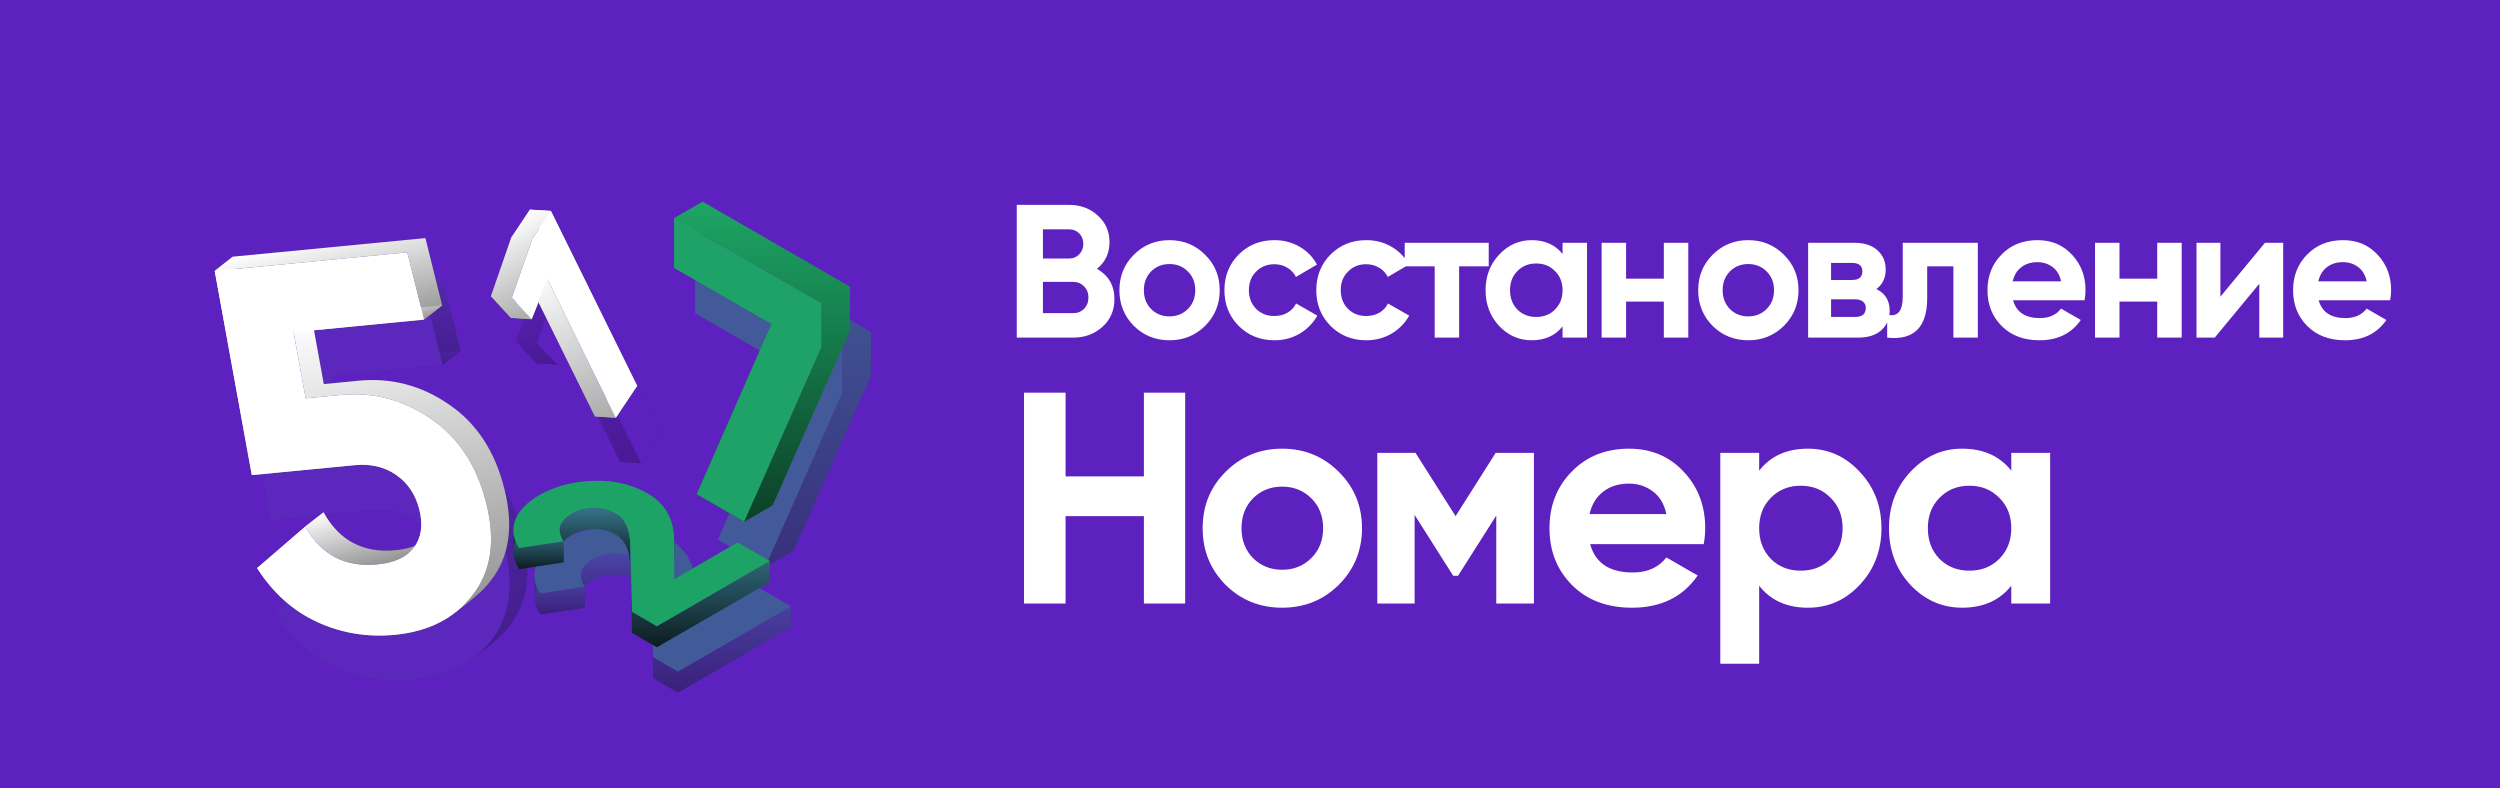 <?xml version="1.0" encoding="UTF-8"?> <svg xmlns="http://www.w3.org/2000/svg" width="4739" height="1494" viewBox="0 0 4739 1494" fill="none"><rect width="4739" height="1494" fill="#5D21BF"></rect><g opacity="0.44" filter="url(#filter0_f_921_2342)"><path fill-rule="evenodd" clip-rule="evenodd" d="M1234.84 1117.74C1233.62 1088.88 1224.47 1069.52 1207.4 1059.66C1194.9 1052.44 1180.88 1048.92 1165.33 1049.1C1150.09 1049.1 1136.37 1052.62 1124.18 1059.66C1108.77 1068.56 1101.03 1078.93 1100.98 1090.79V1130.79C1101.03 1118.93 1108.77 1108.56 1124.18 1099.66C1136.37 1092.62 1150.09 1089.1 1165.33 1089.1C1180.88 1088.92 1194.9 1092.44 1207.4 1099.66C1224.47 1109.52 1233.62 1128.88 1234.84 1157.74V1117.74Z" fill="url(#paint0_linear_921_2342)"></path><path fill-rule="evenodd" clip-rule="evenodd" d="M1100.98 1090.79C1100.95 1097.46 1103.35 1104.59 1108.18 1112.2V1152.2C1103.35 1144.59 1100.95 1137.46 1100.98 1130.79V1090.79Z" fill="url(#paint1_linear_921_2342)"></path><path fill-rule="evenodd" clip-rule="evenodd" d="M1108.18 1112.19L1024.04 1124.87C1016.91 1113.78 1013.23 1102.85 1013.01 1092.08V1132.08C1013.23 1142.85 1016.91 1153.78 1024.04 1164.87L1108.18 1152.19V1112.19Z" fill="url(#paint2_linear_921_2342)"></path><path fill-rule="evenodd" clip-rule="evenodd" d="M1013.01 1092.08C1012.86 1084.9 1014.25 1077.79 1017.18 1070.75C1024.5 1053.15 1039.43 1037.84 1061.99 1024.81C1090.95 1008.09 1124.94 999.028 1163.96 997.62C1202.68 996.036 1237.43 1004.13 1268.22 1021.91C1301.44 1041.09 1318.06 1070.92 1318.06 1111.4V1151.4C1318.06 1110.92 1301.44 1081.09 1268.22 1061.91C1237.43 1044.13 1202.68 1036.04 1163.96 1037.62C1124.94 1039.03 1090.95 1048.09 1061.99 1064.81C1039.43 1077.84 1024.5 1093.15 1017.18 1110.75C1014.25 1117.79 1012.86 1124.9 1013.01 1132.08V1092.08Z" fill="url(#paint3_linear_921_2342)"></path><path fill-rule="evenodd" clip-rule="evenodd" d="M1318.06 1183.74L1438.32 1114.31L1499.13 1149.42V1189.42L1438.32 1154.31L1318.06 1223.74V1183.74Z" fill="url(#paint4_linear_921_2342)"></path><path fill-rule="evenodd" clip-rule="evenodd" d="M1499.13 1149.42L1285.14 1272.97L1238.04 1245.78L1234.84 1117.74V1157.74L1238.04 1285.78L1285.14 1312.97L1499.13 1189.42V1149.42Z" fill="url(#paint5_linear_921_2342)"></path><path d="M1285.14 1272.97L1238.04 1245.78L1234.84 1117.74C1233.62 1088.88 1224.47 1069.52 1207.4 1059.66C1194.9 1052.44 1180.88 1048.92 1165.33 1049.1C1150.09 1049.1 1136.37 1052.62 1124.18 1059.66C1100.1 1073.56 1094.76 1091.08 1108.18 1112.2L1024.04 1124.87C1012.15 1106.39 1009.86 1088.35 1017.18 1070.75C1024.5 1053.15 1039.43 1037.84 1061.99 1024.81C1090.95 1008.09 1124.94 999.028 1163.96 997.62C1202.68 996.036 1237.43 1004.13 1268.22 1021.91C1301.44 1041.09 1318.06 1070.92 1318.06 1111.4V1183.74L1438.32 1114.31L1499.13 1149.42L1285.14 1272.97Z" fill="#1EA367"></path></g><g opacity="0.44" filter="url(#filter1_f_921_2342)"><path fill-rule="evenodd" clip-rule="evenodd" d="M1318 499.73L1596.78 660.683V744.009L1450.61 1074.82L1504.83 1043.51L1651 712.704V629.379L1372.22 468.426L1318 499.73Z" fill="url(#paint6_linear_921_2342)"></path><path fill-rule="evenodd" clip-rule="evenodd" d="M1450.61 1074.82L1360.56 1022.83L1502.41 700.209L1318 593.738V499.73L1372.22 468.426V562.434L1556.63 668.905L1414.78 991.522L1504.83 1043.51L1450.61 1074.82Z" fill="url(#paint7_linear_921_2342)"></path><path d="M1318 499.73L1596.78 660.683V744.009L1450.61 1074.82L1360.56 1022.83L1502.41 700.209L1318 593.738V499.73Z" fill="#1FA268"></path></g><g opacity="0.44" filter="url(#filter2_f_921_2342)"><path fill-rule="evenodd" clip-rule="evenodd" d="M899.164 1246.19C868.519 1270.49 830.032 1284.88 783.701 1289.36C731.61 1294.39 682.522 1286.31 636.436 1265.12C590.351 1243.93 552.335 1209.81 522.39 1162.76L556.813 1135.71C586.759 1182.76 624.774 1216.87 670.86 1238.07C716.945 1259.26 766.033 1267.34 818.125 1262.31C864.455 1257.83 902.943 1243.44 933.587 1219.14L899.164 1246.19Z" fill="url(#paint8_linear_921_2342)"></path><path fill-rule="evenodd" clip-rule="evenodd" d="M522.39 1162.76L613.836 1084.08L648.26 1057.03L556.813 1135.71L522.39 1162.76Z" fill="url(#paint9_linear_921_2342)"></path><path fill-rule="evenodd" clip-rule="evenodd" d="M613.838 1084.08C643.59 1137.9 689.107 1161.84 750.391 1155.92C774.427 1153.6 793.309 1147.16 807.038 1136.59L841.462 1109.54C827.732 1120.1 808.85 1126.55 784.814 1128.87C723.531 1134.79 678.013 1110.84 648.261 1057.03L613.838 1084.08Z" fill="url(#paint10_linear_921_2342)"></path><path fill-rule="evenodd" clip-rule="evenodd" d="M807.036 1136.59C811.86 1132.88 816.048 1128.66 819.599 1123.93C833.707 1105.02 837.142 1081.07 829.904 1052.07C822.831 1023.74 808.269 1001.86 786.22 986.448C764.171 971.032 737.825 964.804 707.183 967.765L512.301 986.592L442.054 599.607L476.477 572.555L546.724 959.539L741.606 940.712C772.248 937.752 798.594 943.98 820.643 959.395C842.693 974.811 857.254 996.686 864.328 1025.02C871.566 1054.02 868.131 1077.97 854.022 1096.88C850.471 1101.61 846.283 1105.83 841.459 1109.54L807.036 1136.59Z" fill="url(#paint11_linear_921_2342)"></path><path fill-rule="evenodd" clip-rule="evenodd" d="M442.056 599.607L807 564.35L838.831 691.857L873.255 664.804L841.424 537.298L476.479 572.554L442.056 599.607Z" fill="url(#paint12_linear_921_2342)"></path><path fill-rule="evenodd" clip-rule="evenodd" d="M838.832 691.858L591.551 715.747L625.975 688.695L873.255 664.805L838.832 691.858Z" fill="url(#paint13_linear_921_2342)"></path><path fill-rule="evenodd" clip-rule="evenodd" d="M591.549 715.748L614.366 841.089L680.553 834.695C742.45 828.715 799.558 843.781 851.879 879.892C904.034 915.344 938.995 968.653 956.762 1039.82C974.528 1110.99 966.059 1168.83 931.357 1213.35C921.812 1225.8 911.08 1236.74 899.163 1246.19L933.586 1219.14C945.504 1209.69 956.235 1198.74 965.78 1186.29C1000.48 1141.78 1008.95 1083.93 991.185 1012.77C973.419 941.601 938.458 888.291 886.302 852.839C833.981 816.729 776.873 801.663 714.976 807.643L648.79 814.037L625.972 688.696L591.549 715.748Z" fill="url(#paint14_linear_921_2342)"></path><path d="M680.554 834.693C742.451 828.714 799.559 843.779 851.88 879.89C904.035 915.342 938.996 968.651 956.763 1039.82C974.529 1110.98 966.061 1168.83 931.358 1213.34C897.268 1257.8 848.049 1283.14 783.701 1289.36C731.61 1294.39 682.522 1286.31 636.436 1265.12C590.351 1243.93 552.336 1209.81 522.39 1162.76L613.837 1084.08C643.588 1137.89 689.106 1161.84 750.39 1155.92C782.87 1152.78 805.94 1142.12 819.6 1123.93C833.708 1105.02 837.143 1081.07 829.905 1052.07C822.832 1023.74 808.27 1001.86 786.221 986.447C764.171 971.032 737.826 964.804 707.184 967.764L512.302 986.591L442.055 599.607L806.999 564.35L838.83 691.857L591.55 715.746L614.367 841.087L680.554 834.693Z" fill="#582DB8"></path></g><g opacity="0.44" filter="url(#filter3_f_921_2342)"><path fill-rule="evenodd" clip-rule="evenodd" d="M1092.25 485.931L1255.84 817.358L1215.38 877.956L1175.46 875.354L1215.92 814.756L1052.34 483.329L1092.25 485.931Z" fill="url(#paint15_linear_921_2342)"></path><path fill-rule="evenodd" clip-rule="evenodd" d="M1215.38 877.958L1085.91 615.657L1046 613.055L1175.46 875.356L1215.38 877.958Z" fill="url(#paint16_linear_921_2342)"></path><path fill-rule="evenodd" clip-rule="evenodd" d="M1085.91 615.657L1055.86 691.139L1015.94 688.537L1046 613.055L1085.91 615.657Z" fill="url(#paint17_linear_921_2342)"></path><path fill-rule="evenodd" clip-rule="evenodd" d="M1055.86 691.139L1018.31 650.2L1057.07 538.627L1092.25 485.933L1052.34 483.331L1017.15 536.025L978.397 647.598L1015.94 688.537L1055.86 691.139Z" fill="url(#paint18_linear_921_2342)"></path><path d="M1057.07 538.626L1092.25 485.932L1255.84 817.36L1215.38 877.958L1085.91 615.657L1055.86 691.138L1018.31 650.199L1057.07 538.626Z" fill="#5D21BF"></path></g><path d="M2079.43 509.508C2101.48 522.21 2112.5 541.382 2112.5 567.025C2112.5 588.354 2104.95 605.849 2089.85 619.51C2074.75 633.17 2056.18 640 2034.13 640H1927.37V388.363H2026.58C2048.15 388.363 2066.25 395.073 2080.86 408.494C2095.72 421.675 2103.15 438.57 2103.15 459.181C2103.15 480.031 2095.24 496.806 2079.43 509.508ZM2026.58 434.736H1976.97V490.096H2026.58C2034.25 490.096 2040.6 487.46 2045.64 482.188C2050.91 476.915 2053.54 470.325 2053.54 462.416C2053.54 454.507 2051.03 447.917 2046 442.645C2040.96 437.372 2034.49 434.736 2026.58 434.736ZM2034.13 593.627C2042.52 593.627 2049.47 590.871 2054.98 585.359C2060.49 579.607 2063.25 572.417 2063.25 563.79C2063.25 555.402 2060.49 548.452 2054.98 542.94C2049.47 537.188 2042.52 534.312 2034.13 534.312H1976.97V593.627H2034.13ZM2284.43 617.712C2265.98 635.926 2243.45 645.033 2216.85 645.033C2190.25 645.033 2167.72 635.926 2149.27 617.712C2131.05 599.259 2121.95 576.731 2121.95 550.13C2121.95 523.528 2131.05 501.12 2149.27 482.907C2167.72 464.453 2190.25 455.226 2216.85 455.226C2243.45 455.226 2265.98 464.453 2284.43 482.907C2302.89 501.12 2312.11 523.528 2312.11 550.13C2312.11 576.731 2302.89 599.259 2284.43 617.712ZM2181.98 585.718C2191.33 595.065 2202.95 599.738 2216.85 599.738C2230.75 599.738 2242.37 595.065 2251.72 585.718C2261.07 576.372 2265.74 564.509 2265.74 550.13C2265.74 535.75 2261.07 523.887 2251.72 514.541C2242.37 505.194 2230.75 500.521 2216.85 500.521C2202.95 500.521 2191.33 505.194 2181.98 514.541C2172.87 523.887 2168.32 535.75 2168.32 550.13C2168.32 564.509 2172.87 576.372 2181.98 585.718ZM2415.91 645.033C2388.83 645.033 2366.18 635.926 2347.97 617.712C2330 599.498 2321.01 576.971 2321.01 550.13C2321.01 523.288 2330 500.761 2347.97 482.547C2366.18 464.333 2388.83 455.226 2415.91 455.226C2433.41 455.226 2449.34 459.42 2463.72 467.808C2478.1 476.196 2489.01 487.46 2496.44 501.6L2456.53 524.966C2452.94 517.537 2447.43 511.665 2440 507.351C2432.81 503.037 2424.66 500.881 2415.55 500.881C2401.65 500.881 2390.15 505.554 2381.04 514.9C2371.94 524.007 2367.38 535.75 2367.38 550.13C2367.38 564.269 2371.94 576.012 2381.04 585.359C2390.15 594.466 2401.65 599.019 2415.55 599.019C2424.9 599.019 2433.17 596.982 2440.36 592.908C2447.79 588.594 2453.3 582.723 2456.89 575.293L2497.16 598.3C2489.25 612.44 2478.1 623.823 2463.72 632.451C2449.34 640.839 2433.41 645.033 2415.91 645.033ZM2590.05 645.033C2562.97 645.033 2540.32 635.926 2522.11 617.712C2504.13 599.498 2495.15 576.971 2495.15 550.13C2495.15 523.288 2504.13 500.761 2522.11 482.547C2540.32 464.333 2562.97 455.226 2590.05 455.226C2607.55 455.226 2623.48 459.42 2637.86 467.808C2652.24 476.196 2663.15 487.46 2670.57 501.6L2630.67 524.966C2627.08 517.537 2621.57 511.665 2614.14 507.351C2606.95 503.037 2598.8 500.881 2589.69 500.881C2575.79 500.881 2564.29 505.554 2555.18 514.9C2546.07 524.007 2541.52 535.75 2541.52 550.13C2541.52 564.269 2546.07 576.012 2555.18 585.359C2564.29 594.466 2575.79 599.019 2589.69 599.019C2599.04 599.019 2607.31 596.982 2614.5 592.908C2621.93 588.594 2627.44 582.723 2631.03 575.293L2671.29 598.3C2663.39 612.44 2652.24 623.823 2637.86 632.451C2623.48 640.839 2607.55 645.033 2590.05 645.033ZM2822.02 460.259V504.835H2765.94V640H2719.57V504.835H2662.77V460.259H2822.02ZM2961.99 460.259H3008.36V640H2961.99V618.791C2948.09 636.285 2928.56 645.033 2903.4 645.033C2879.43 645.033 2858.82 635.926 2841.56 617.712C2824.55 599.259 2816.04 576.731 2816.04 550.13C2816.04 523.528 2824.55 501.12 2841.56 482.907C2858.82 464.453 2879.43 455.226 2903.4 455.226C2928.56 455.226 2948.09 463.974 2961.99 481.469V460.259ZM2876.43 586.797C2885.78 596.143 2897.64 600.817 2912.02 600.817C2926.4 600.817 2938.27 596.143 2947.61 586.797C2957.2 577.211 2961.99 564.988 2961.99 550.13C2961.99 535.271 2957.2 523.168 2947.61 513.822C2938.27 504.236 2926.4 499.443 2912.02 499.443C2897.64 499.443 2885.78 504.236 2876.43 513.822C2867.09 523.168 2862.41 535.271 2862.41 550.13C2862.41 564.988 2867.09 577.211 2876.43 586.797ZM3153.95 460.259H3200.32V640H3153.95V571.698H3082.41V640H3036.04V460.259H3082.41V528.201H3153.95V460.259ZM3381.57 617.712C3363.11 635.926 3340.59 645.033 3313.99 645.033C3287.38 645.033 3264.86 635.926 3246.4 617.712C3228.19 599.259 3219.08 576.731 3219.08 550.13C3219.08 523.528 3228.19 501.12 3246.4 482.907C3264.86 464.453 3287.38 455.226 3313.99 455.226C3340.59 455.226 3363.11 464.453 3381.57 482.907C3400.02 501.12 3409.25 523.528 3409.25 550.13C3409.25 576.731 3400.02 599.259 3381.57 617.712ZM3279.12 585.718C3288.46 595.065 3300.09 599.738 3313.99 599.738C3327.89 599.738 3339.51 595.065 3348.86 585.718C3358.2 576.372 3362.87 564.509 3362.87 550.13C3362.87 535.75 3358.2 523.887 3348.86 514.541C3339.51 505.194 3327.89 500.521 3313.99 500.521C3300.09 500.521 3288.46 505.194 3279.12 514.541C3270.01 523.887 3265.46 535.75 3265.46 550.13C3265.46 564.509 3270.01 576.372 3279.12 585.718ZM3556.9 547.973C3573.68 556.121 3582.07 569.781 3582.07 588.954C3582.07 604.052 3576.8 616.394 3566.25 625.98C3555.95 635.327 3541.21 640 3522.04 640H3427.49V460.259H3514.85C3533.78 460.259 3548.4 464.932 3558.7 474.279C3569.25 483.625 3574.52 495.848 3574.52 510.946C3574.52 526.763 3568.65 539.105 3556.9 547.973ZM3510.53 498.364H3470.99V530.718H3510.53C3523.71 530.718 3530.3 525.325 3530.3 514.541C3530.3 503.756 3523.71 498.364 3510.53 498.364ZM3516.64 600.817C3530.06 600.817 3536.77 595.065 3536.77 583.561C3536.77 578.529 3534.98 574.574 3531.38 571.698C3527.79 568.823 3522.87 567.385 3516.64 567.385H3470.99V600.817H3516.64ZM3749.18 460.259V640H3702.8V504.835H3653.2V564.868C3653.2 620.468 3627.91 645.512 3577.34 640V596.503C3586.93 598.899 3594.24 597.342 3599.27 591.829C3604.31 586.078 3606.82 576.252 3606.82 562.352V460.259H3749.18ZM3816 569.182C3822.24 591.71 3839.13 602.973 3866.69 602.973C3884.43 602.973 3897.85 596.982 3906.95 584.999L3944.34 606.568C3926.6 632.211 3900.48 645.033 3865.97 645.033C3836.25 645.033 3812.41 636.046 3794.44 618.072C3776.46 600.098 3767.47 577.45 3767.47 550.13C3767.47 523.049 3776.34 500.521 3794.08 482.547C3811.81 464.333 3834.58 455.226 3862.38 455.226C3888.74 455.226 3910.43 464.333 3927.44 482.547C3944.7 500.761 3953.33 523.288 3953.33 550.13C3953.33 556.121 3952.73 562.472 3951.53 569.182H3816ZM3815.29 533.234H3906.95C3904.32 521.012 3898.8 511.905 3890.42 505.913C3882.27 499.922 3872.92 496.926 3862.38 496.926C3849.92 496.926 3839.61 500.162 3831.46 506.632C3823.31 512.863 3817.92 521.731 3815.29 533.234ZM4089.23 460.259H4135.6V640H4089.23V571.698H4017.69V640H3971.32V460.259H4017.69V528.201H4089.23V460.259ZM4293.49 460.259H4328V640H4282.7V537.907L4198.22 640H4163.71V460.259H4209.01V562.352L4293.49 460.259ZM4395.29 569.182C4401.52 591.71 4418.42 602.973 4445.98 602.973C4463.71 602.973 4477.13 596.982 4486.24 584.999L4523.62 606.568C4505.89 632.211 4479.77 645.033 4445.26 645.033C4415.54 645.033 4391.69 636.046 4373.72 618.072C4355.75 600.098 4346.76 577.45 4346.76 550.13C4346.76 523.049 4355.63 500.521 4373.36 482.547C4391.1 464.333 4413.86 455.226 4441.66 455.226C4468.02 455.226 4489.71 464.333 4506.73 482.547C4523.98 500.761 4532.61 523.288 4532.61 550.13C4532.61 556.121 4532.01 562.472 4530.81 569.182H4395.29ZM4394.57 533.234H4486.24C4483.6 521.012 4478.09 511.905 4469.7 505.913C4461.55 499.922 4452.21 496.926 4441.66 496.926C4429.2 496.926 4418.9 500.162 4410.75 506.632C4402.6 512.863 4397.21 521.731 4394.57 533.234Z" fill="white"></path><path d="M2168.37 744.3H2246.6V1144H2168.37V978.41H2019.91V1144H1941.12V744.3H2019.91V903.038H2168.37V744.3ZM2537.83 1108.6C2508.52 1137.53 2472.74 1151.99 2430.48 1151.99C2388.23 1151.99 2352.45 1137.53 2323.14 1108.6C2294.21 1079.29 2279.74 1043.5 2279.74 1001.25C2279.74 958.996 2294.21 923.404 2323.14 894.473C2352.45 865.162 2388.23 850.506 2430.48 850.506C2472.74 850.506 2508.52 865.162 2537.83 894.473C2567.14 923.404 2581.8 958.996 2581.8 1001.25C2581.8 1043.5 2567.14 1079.29 2537.83 1108.6ZM2375.1 1057.78C2389.94 1072.62 2408.41 1080.05 2430.48 1080.05C2452.56 1080.05 2471.03 1072.62 2485.87 1057.78C2500.72 1042.93 2508.14 1024.09 2508.14 1001.25C2508.14 978.41 2500.72 959.567 2485.87 944.721C2471.03 929.875 2452.56 922.452 2430.48 922.452C2408.41 922.452 2389.94 929.875 2375.1 944.721C2360.63 959.567 2353.4 978.41 2353.4 1001.25C2353.4 1024.09 2360.63 1042.93 2375.1 1057.78ZM2907.7 858.5V1144H2836.32V977.268L2763.81 1091.47H2754.67L2681.58 976.126V1144H2610.78V858.5H2683.29L2759.24 978.41L2835.18 858.5H2907.7ZM3014.3 1031.51C3024.2 1067.3 3051.03 1085.19 3094.81 1085.19C3122.98 1085.19 3144.3 1075.67 3158.76 1056.64L3218.15 1090.9C3189.98 1131.63 3148.49 1151.99 3093.67 1151.99C3046.47 1151.99 3008.59 1137.72 2980.04 1109.17C2951.49 1080.62 2937.22 1044.65 2937.22 1001.25C2937.22 958.235 2951.3 922.452 2979.47 893.902C3007.64 864.971 3043.8 850.506 3087.96 850.506C3129.83 850.506 3164.28 864.971 3191.31 893.902C3218.72 922.833 3232.42 958.615 3232.42 1001.25C3232.42 1010.77 3231.47 1020.85 3229.57 1031.51H3014.3ZM3013.16 974.413H3158.76C3154.58 954.999 3145.82 940.534 3132.5 931.017C3119.55 921.5 3104.71 916.742 3087.96 916.742C3068.16 916.742 3051.8 921.881 3038.85 932.159C3025.91 942.056 3017.35 956.141 3013.16 974.413ZM3427.16 850.506C3465.61 850.506 3498.35 865.162 3525.38 894.473C3552.78 923.404 3566.49 958.996 3566.49 1001.25C3566.49 1043.5 3552.78 1079.29 3525.38 1108.6C3498.35 1137.53 3465.61 1151.99 3427.16 1151.99C3387.19 1151.99 3356.36 1138.1 3334.66 1110.31V1258.2H3261V858.5H3334.66V892.189C3356.36 864.4 3387.19 850.506 3427.16 850.506ZM3356.93 1059.49C3371.78 1074.34 3390.62 1081.76 3413.46 1081.76C3436.3 1081.76 3455.14 1074.34 3469.99 1059.49C3485.22 1044.27 3492.83 1024.85 3492.83 1001.25C3492.83 977.649 3485.22 958.425 3469.99 943.579C3455.14 928.352 3436.3 920.739 3413.46 920.739C3390.62 920.739 3371.78 928.352 3356.93 943.579C3342.09 958.425 3334.66 977.649 3334.66 1001.25C3334.66 1024.85 3342.09 1044.27 3356.93 1059.49ZM3812.58 858.5H3886.24V1144H3812.58V1110.31C3790.5 1138.1 3759.47 1151.99 3719.5 1151.99C3681.44 1151.99 3648.7 1137.53 3621.29 1108.6C3594.26 1079.29 3580.75 1043.5 3580.75 1001.25C3580.75 958.996 3594.26 923.404 3621.29 894.473C3648.7 865.162 3681.44 850.506 3719.5 850.506C3759.47 850.506 3790.5 864.4 3812.58 892.189V858.5ZM3676.68 1059.49C3691.52 1074.34 3710.37 1081.76 3733.21 1081.76C3756.05 1081.76 3774.89 1074.34 3789.74 1059.49C3804.96 1044.27 3812.58 1024.85 3812.58 1001.25C3812.58 977.649 3804.96 958.425 3789.74 943.579C3774.89 928.352 3756.05 920.739 3733.21 920.739C3710.37 920.739 3691.52 928.352 3676.68 943.579C3661.83 958.425 3654.41 977.649 3654.41 1001.25C3654.41 1024.85 3661.83 1044.27 3676.68 1059.49Z" fill="white"></path><g filter="url(#filter4_d_921_2342)"><path fill-rule="evenodd" clip-rule="evenodd" d="M1177.84 1027.74C1176.62 998.876 1167.47 979.516 1150.4 969.66C1137.9 962.444 1123.88 958.924 1108.33 959.1C1093.09 959.1 1079.37 962.62 1067.18 969.66C1051.77 978.559 1044.03 988.935 1043.98 1000.79V1040.79C1044.03 1028.93 1051.77 1018.56 1067.18 1009.66C1079.37 1002.62 1093.09 999.1 1108.33 999.1C1123.88 998.924 1137.9 1002.44 1150.4 1009.66C1167.47 1019.52 1176.62 1038.88 1177.84 1067.74V1027.74Z" fill="url(#paint19_linear_921_2342)"></path><path fill-rule="evenodd" clip-rule="evenodd" d="M1043.98 1000.79C1043.95 1007.46 1046.35 1014.59 1051.18 1022.2V1062.2C1046.35 1054.59 1043.95 1047.46 1043.98 1040.79V1000.79Z" fill="url(#paint20_linear_921_2342)"></path><path fill-rule="evenodd" clip-rule="evenodd" d="M1051.18 1022.19L967.04 1034.87C959.906 1023.78 956.23 1012.85 956.01 1002.08V1042.08C956.23 1052.85 959.906 1063.78 967.04 1074.87L1051.18 1062.19V1022.19Z" fill="url(#paint21_linear_921_2342)"></path><path fill-rule="evenodd" clip-rule="evenodd" d="M956.01 1002.08C955.864 994.899 957.254 987.788 960.181 980.748C967.497 963.148 982.434 947.836 1004.99 934.812C1033.95 918.092 1067.94 909.028 1106.96 907.62C1145.68 906.036 1180.43 914.132 1211.22 931.908C1244.44 951.092 1261.06 980.924 1261.06 1021.4V1061.4C1261.06 1020.92 1244.44 991.092 1211.22 971.908C1180.43 954.132 1145.68 946.036 1106.96 947.62C1067.94 949.028 1033.95 958.092 1004.99 974.812C982.434 987.836 967.497 1003.15 960.181 1020.75C957.254 1027.79 955.864 1034.9 956.01 1042.08V1002.08Z" fill="url(#paint22_linear_921_2342)"></path><path fill-rule="evenodd" clip-rule="evenodd" d="M1261.06 1093.74L1381.32 1024.31L1442.13 1059.42V1099.42L1381.32 1064.31L1261.06 1133.74V1093.74Z" fill="url(#paint23_linear_921_2342)"></path><path fill-rule="evenodd" clip-rule="evenodd" d="M1442.13 1059.42L1228.14 1182.97L1181.04 1155.78L1177.84 1027.74V1067.74L1181.04 1195.78L1228.14 1222.97L1442.13 1099.42V1059.42Z" fill="url(#paint24_linear_921_2342)"></path><path d="M1228.14 1182.97L1181.04 1155.78L1177.84 1027.74C1176.62 998.876 1167.47 979.516 1150.4 969.66C1137.9 962.444 1123.88 958.924 1108.33 959.1C1093.09 959.1 1079.37 962.62 1067.18 969.66C1043.1 983.564 1037.76 1001.08 1051.18 1022.2L967.04 1034.87C955.151 1016.39 952.864 998.348 960.181 980.748C967.497 963.148 982.434 947.836 1004.99 934.812C1033.95 918.092 1067.94 909.028 1106.96 907.62C1145.68 906.036 1180.43 914.132 1211.22 931.908C1244.44 951.092 1261.06 980.924 1261.06 1021.4V1093.74L1381.32 1024.31L1442.13 1059.42L1228.14 1182.97Z" fill="#1EA367"></path></g><g filter="url(#filter5_d_921_2342)"><path fill-rule="evenodd" clip-rule="evenodd" d="M1261 409.73L1539.78 570.683V654.009L1393.61 984.816L1447.83 953.512L1594 622.704V539.379L1315.22 378.426L1261 409.73Z" fill="url(#paint25_linear_921_2342)"></path><path fill-rule="evenodd" clip-rule="evenodd" d="M1393.61 984.816L1303.56 932.827L1445.41 610.209L1261 503.738V409.73L1315.22 378.426V472.434L1499.63 578.905L1357.78 901.522L1447.83 953.512L1393.61 984.816Z" fill="url(#paint26_linear_921_2342)"></path><path d="M1261 409.73L1539.78 570.683V654.009L1393.61 984.816L1303.56 932.827L1445.41 610.209L1261 503.738V409.73Z" fill="#1FA268"></path></g><g filter="url(#filter6_d_921_2342)"><path fill-rule="evenodd" clip-rule="evenodd" d="M842.164 1156.19C811.519 1180.49 773.032 1194.88 726.701 1199.36C674.61 1204.39 625.522 1196.31 579.436 1175.12C533.351 1153.93 495.335 1119.81 465.39 1072.76L499.813 1045.71C529.759 1092.76 567.774 1126.87 613.86 1148.07C659.945 1169.26 709.033 1177.34 761.125 1172.31C807.455 1167.83 845.943 1153.44 876.587 1129.14L842.164 1156.19Z" fill="url(#paint27_linear_921_2342)"></path><path fill-rule="evenodd" clip-rule="evenodd" d="M465.39 1072.76L556.836 994.083L591.26 967.031L499.813 1045.71L465.39 1072.76Z" fill="url(#paint28_linear_921_2342)"></path><path fill-rule="evenodd" clip-rule="evenodd" d="M556.838 994.083C586.59 1047.9 632.107 1071.84 693.391 1065.92C717.427 1063.6 736.309 1057.16 750.038 1046.59L784.462 1019.54C770.732 1030.1 751.85 1036.55 727.814 1038.87C666.531 1044.79 621.013 1020.84 591.261 967.031L556.838 994.083Z" fill="url(#paint29_linear_921_2342)"></path><path fill-rule="evenodd" clip-rule="evenodd" d="M750.036 1046.59C754.86 1042.88 759.048 1038.66 762.599 1033.93C776.707 1015.02 780.142 991.068 772.904 962.074C765.831 933.739 751.269 911.864 729.22 896.448C707.171 881.032 680.825 874.804 650.183 877.765L455.301 896.592L385.054 509.607L419.477 482.555L489.724 869.539L684.606 850.712C715.248 847.752 741.594 853.98 763.643 869.395C785.693 884.811 800.254 906.686 807.328 935.021C814.566 964.015 811.131 987.967 797.022 1006.88C793.471 1011.61 789.283 1015.83 784.459 1019.54L750.036 1046.59Z" fill="url(#paint30_linear_921_2342)"></path><path fill-rule="evenodd" clip-rule="evenodd" d="M385.056 509.607L750 474.35L781.831 601.857L816.255 574.804L784.424 447.298L419.479 482.554L385.056 509.607Z" fill="url(#paint31_linear_921_2342)"></path><path fill-rule="evenodd" clip-rule="evenodd" d="M781.832 601.858L534.551 625.747L568.975 598.695L816.255 574.805L781.832 601.858Z" fill="url(#paint32_linear_921_2342)"></path><path fill-rule="evenodd" clip-rule="evenodd" d="M534.549 625.748L557.366 751.089L623.553 744.695C685.45 738.715 742.558 753.781 794.879 789.892C847.034 825.344 881.995 878.653 899.762 949.82C917.528 1020.99 909.059 1078.83 874.357 1123.35C864.812 1135.8 854.08 1146.74 842.163 1156.19L876.586 1129.14C888.504 1119.69 899.235 1108.74 908.78 1096.29C943.483 1051.78 951.951 993.934 934.185 922.767C916.419 851.601 881.458 798.291 829.302 762.839C776.981 726.729 719.873 711.663 657.976 717.643L591.79 724.037L568.972 598.696L534.549 625.748Z" fill="url(#paint33_linear_921_2342)"></path><path d="M623.554 744.693C685.451 738.714 742.559 753.779 794.88 789.89C847.035 825.342 881.996 878.651 899.763 949.818C917.529 1020.98 909.061 1078.83 874.358 1123.34C840.268 1167.8 791.049 1193.14 726.701 1199.36C674.61 1204.39 625.522 1196.31 579.436 1175.12C533.351 1153.93 495.336 1119.81 465.39 1072.76L556.837 994.082C586.588 1047.89 632.106 1071.84 693.39 1065.92C725.87 1062.78 748.94 1052.12 762.6 1033.93C776.708 1015.02 780.143 991.067 772.905 962.073C765.832 933.738 751.27 911.863 729.221 896.447C707.171 881.032 680.826 874.804 650.184 877.764L455.302 896.591L385.055 509.607L749.999 474.35L781.83 601.857L534.55 625.746L557.367 751.087L623.554 744.693Z" fill="#582DB8"></path></g><g filter="url(#filter7_d_921_2342)"><path fill-rule="evenodd" clip-rule="evenodd" d="M1035.25 395.931L1198.84 727.358L1158.38 787.956L1118.46 785.354L1158.92 724.756L995.336 393.329L1035.25 395.931Z" fill="url(#paint34_linear_921_2342)"></path><path fill-rule="evenodd" clip-rule="evenodd" d="M1158.38 787.958L1028.91 525.657L988.995 523.055L1118.46 785.356L1158.38 787.958Z" fill="url(#paint35_linear_921_2342)"></path><path fill-rule="evenodd" clip-rule="evenodd" d="M1028.91 525.657L998.856 601.139L958.941 598.537L988.995 523.055L1028.91 525.657Z" fill="url(#paint36_linear_921_2342)"></path><path fill-rule="evenodd" clip-rule="evenodd" d="M998.856 601.139L961.312 560.2L1000.07 448.627L1035.25 395.933L995.336 393.331L960.153 446.025L921.397 557.598L958.941 598.537L998.856 601.139Z" fill="url(#paint37_linear_921_2342)"></path><path d="M1000.07 448.626L1035.25 395.932L1198.84 727.36L1158.38 787.958L1028.91 525.657L998.856 601.138L961.312 560.199L1000.07 448.626Z" fill="#5D21BF"></path></g><g filter="url(#filter8_d_921_2342)"><path fill-rule="evenodd" clip-rule="evenodd" d="M842.164 1156.19C811.519 1180.49 773.032 1194.88 726.701 1199.36C674.61 1204.39 625.522 1196.31 579.436 1175.12C533.351 1153.93 495.335 1119.81 465.39 1072.76L499.813 1045.71C529.759 1092.76 567.774 1126.87 613.86 1148.07C659.945 1169.26 709.033 1177.34 761.125 1172.31C807.455 1167.83 845.943 1153.44 876.587 1129.14L842.164 1156.19Z" fill="url(#paint38_linear_921_2342)"></path><path fill-rule="evenodd" clip-rule="evenodd" d="M465.39 1072.76L556.836 994.083L591.26 967.031L499.813 1045.71L465.39 1072.76Z" fill="url(#paint39_linear_921_2342)"></path><path fill-rule="evenodd" clip-rule="evenodd" d="M556.838 994.083C586.59 1047.9 632.107 1071.84 693.391 1065.92C717.427 1063.6 736.309 1057.16 750.038 1046.59L784.462 1019.54C770.732 1030.1 751.85 1036.55 727.814 1038.87C666.531 1044.79 621.013 1020.84 591.261 967.031L556.838 994.083Z" fill="url(#paint40_linear_921_2342)"></path><path fill-rule="evenodd" clip-rule="evenodd" d="M750.036 1046.59C754.86 1042.88 759.048 1038.66 762.599 1033.93C776.707 1015.02 780.142 991.068 772.904 962.074C765.831 933.739 751.269 911.864 729.22 896.448C707.171 881.032 680.825 874.804 650.183 877.765L455.301 896.592L385.054 509.607L419.477 482.555L489.724 869.539L684.606 850.712C715.248 847.752 741.594 853.98 763.643 869.395C785.693 884.811 800.254 906.686 807.328 935.021C814.566 964.015 811.131 987.967 797.022 1006.88C793.471 1011.61 789.283 1015.83 784.459 1019.54L750.036 1046.59Z" fill="url(#paint41_linear_921_2342)"></path><path fill-rule="evenodd" clip-rule="evenodd" d="M385.056 509.607L750 474.35L781.831 601.857L816.255 574.804L784.424 447.298L419.479 482.554L385.056 509.607Z" fill="url(#paint42_linear_921_2342)"></path><path fill-rule="evenodd" clip-rule="evenodd" d="M781.832 601.858L534.551 625.747L568.975 598.695L816.255 574.805L781.832 601.858Z" fill="url(#paint43_linear_921_2342)"></path><path fill-rule="evenodd" clip-rule="evenodd" d="M534.549 625.748L557.366 751.089L623.553 744.695C685.45 738.715 742.558 753.781 794.879 789.892C847.034 825.344 881.995 878.653 899.762 949.82C917.528 1020.99 909.059 1078.83 874.357 1123.35C864.812 1135.8 854.08 1146.74 842.163 1156.19L876.586 1129.14C888.504 1119.69 899.235 1108.74 908.78 1096.29C943.483 1051.78 951.951 993.934 934.185 922.767C916.419 851.601 881.458 798.291 829.302 762.839C776.981 726.729 719.873 711.663 657.976 717.643L591.79 724.037L568.972 598.696L534.549 625.748Z" fill="url(#paint44_linear_921_2342)"></path><path d="M623.554 744.693C685.451 738.714 742.559 753.779 794.88 789.89C847.035 825.342 881.996 878.651 899.763 949.818C917.529 1020.98 909.061 1078.83 874.358 1123.34C840.268 1167.8 791.049 1193.14 726.701 1199.36C674.61 1204.39 625.522 1196.31 579.436 1175.12C533.351 1153.93 495.336 1119.81 465.39 1072.76L556.837 994.082C586.588 1047.89 632.106 1071.84 693.39 1065.92C725.87 1062.78 748.94 1052.12 762.6 1033.93C776.708 1015.02 780.143 991.067 772.905 962.073C765.832 933.738 751.27 911.863 729.221 896.447C707.171 881.032 680.826 874.804 650.184 877.764L455.302 896.591L385.055 509.607L749.999 474.35L781.83 601.857L534.55 625.746L557.367 751.087L623.554 744.693Z" fill="white"></path></g><g filter="url(#filter9_d_921_2342)"><path fill-rule="evenodd" clip-rule="evenodd" d="M1035.25 395.931L1198.84 727.358L1158.38 787.956L1118.46 785.354L1158.92 724.756L995.336 393.329L1035.25 395.931Z" fill="url(#paint45_linear_921_2342)"></path><path fill-rule="evenodd" clip-rule="evenodd" d="M1158.38 787.958L1028.91 525.657L988.995 523.055L1118.46 785.356L1158.38 787.958Z" fill="url(#paint46_linear_921_2342)"></path><path fill-rule="evenodd" clip-rule="evenodd" d="M1028.91 525.657L998.856 601.139L958.941 598.537L988.995 523.055L1028.91 525.657Z" fill="url(#paint47_linear_921_2342)"></path><path fill-rule="evenodd" clip-rule="evenodd" d="M998.856 601.139L961.312 560.2L1000.07 448.627L1035.25 395.933L995.336 393.331L960.153 446.025L921.397 557.598L958.941 598.537L998.856 601.139Z" fill="url(#paint48_linear_921_2342)"></path><path d="M1000.07 448.626L1035.25 395.932L1198.84 727.36L1158.38 787.958L1028.91 525.657L998.856 601.138L961.312 560.199L1000.07 448.626Z" fill="white"></path></g><defs><filter id="filter0_f_921_2342" x="872.8" y="857.226" width="766.534" height="595.943" filterUnits="userSpaceOnUse" color-interpolation-filters="sRGB"><feFlood flood-opacity="0" result="BackgroundImageFix"></feFlood><feBlend mode="normal" in="SourceGraphic" in2="BackgroundImageFix" result="shape"></feBlend><feGaussianBlur stdDeviation="70.1" result="effect1_foregroundBlur_921_2342"></feGaussianBlur></filter><filter id="filter1_f_921_2342" x="1177.8" y="328.226" width="613.4" height="886.791" filterUnits="userSpaceOnUse" color-interpolation-filters="sRGB"><feFlood flood-opacity="0" result="BackgroundImageFix"></feFlood><feBlend mode="normal" in="SourceGraphic" in2="BackgroundImageFix" result="shape"></feBlend><feGaussianBlur stdDeviation="70.1" result="effect1_foregroundBlur_921_2342"></feGaussianBlur></filter><filter id="filter2_f_921_2342" x="301.854" y="397.097" width="838.555" height="1033.91" filterUnits="userSpaceOnUse" color-interpolation-filters="sRGB"><feFlood flood-opacity="0" result="BackgroundImageFix"></feFlood><feBlend mode="normal" in="SourceGraphic" in2="BackgroundImageFix" result="shape"></feBlend><feGaussianBlur stdDeviation="70.1" result="effect1_foregroundBlur_921_2342"></feGaussianBlur></filter><filter id="filter3_f_921_2342" x="838.197" y="343.128" width="557.84" height="675.029" filterUnits="userSpaceOnUse" color-interpolation-filters="sRGB"><feFlood flood-opacity="0" result="BackgroundImageFix"></feFlood><feBlend mode="normal" in="SourceGraphic" in2="BackgroundImageFix" result="shape"></feBlend><feGaussianBlur stdDeviation="70.1" result="effect1_foregroundBlur_921_2342"></feGaussianBlur></filter><filter id="filter4_d_921_2342" x="944.1" y="882.526" width="543.934" height="373.343" filterUnits="userSpaceOnUse" color-interpolation-filters="sRGB"><feFlood flood-opacity="0" result="BackgroundImageFix"></feFlood><feColorMatrix in="SourceAlpha" type="matrix" values="0 0 0 0 0 0 0 0 0 0 0 0 0 0 0 0 0 0 127 0" result="hardAlpha"></feColorMatrix><feOffset dx="17" dy="4"></feOffset><feGaussianBlur stdDeviation="14.45"></feGaussianBlur><feComposite in2="hardAlpha" operator="out"></feComposite><feColorMatrix type="matrix" values="0 0 0 0 0 0 0 0 0 0 0 0 0 0 0 0 0 0 0.25 0"></feColorMatrix><feBlend mode="normal" in2="BackgroundImageFix" result="effect1_dropShadow_921_2342"></feBlend><feBlend mode="normal" in="SourceGraphic" in2="effect1_dropShadow_921_2342" result="shape"></feBlend></filter><filter id="filter5_d_921_2342" x="1250" y="354.426" width="389" height="662.391" filterUnits="userSpaceOnUse" color-interpolation-filters="sRGB"><feFlood flood-opacity="0" result="BackgroundImageFix"></feFlood><feColorMatrix in="SourceAlpha" type="matrix" values="0 0 0 0 0 0 0 0 0 0 0 0 0 0 0 0 0 0 127 0" result="hardAlpha"></feColorMatrix><feOffset dx="17" dy="4"></feOffset><feGaussianBlur stdDeviation="14"></feGaussianBlur><feComposite in2="hardAlpha" operator="out"></feComposite><feColorMatrix type="matrix" values="0 0 0 0 0 0 0 0 0 0 0 0 0 0 0 0 0 0 0.25 0"></feColorMatrix><feBlend mode="normal" in2="BackgroundImageFix" result="effect1_dropShadow_921_2342"></feBlend><feBlend mode="normal" in="SourceGraphic" in2="effect1_dropShadow_921_2342" result="shape"></feBlend></filter><filter id="filter6_d_921_2342" x="385.054" y="438.597" width="592.855" height="778.908" filterUnits="userSpaceOnUse" color-interpolation-filters="sRGB"><feFlood flood-opacity="0" result="BackgroundImageFix"></feFlood><feColorMatrix in="SourceAlpha" type="matrix" values="0 0 0 0 0 0 0 0 0 0 0 0 0 0 0 0 0 0 127 0" result="hardAlpha"></feColorMatrix><feOffset dx="22" dy="4"></feOffset><feGaussianBlur stdDeviation="6.35"></feGaussianBlur><feComposite in2="hardAlpha" operator="out"></feComposite><feColorMatrix type="matrix" values="0 0 0 0 0 0 0 0 0 0 0 0 0 0 0 0 0 0 0.25 0"></feColorMatrix><feBlend mode="normal" in2="BackgroundImageFix" result="effect1_dropShadow_921_2342"></feBlend><feBlend mode="normal" in="SourceGraphic" in2="effect1_dropShadow_921_2342" result="shape"></feBlend></filter><filter id="filter7_d_921_2342" x="916.697" y="383.628" width="304.84" height="422.029" filterUnits="userSpaceOnUse" color-interpolation-filters="sRGB"><feFlood flood-opacity="0" result="BackgroundImageFix"></feFlood><feColorMatrix in="SourceAlpha" type="matrix" values="0 0 0 0 0 0 0 0 0 0 0 0 0 0 0 0 0 0 127 0" result="hardAlpha"></feColorMatrix><feOffset dx="9" dy="4"></feOffset><feGaussianBlur stdDeviation="6.85"></feGaussianBlur><feComposite in2="hardAlpha" operator="out"></feComposite><feColorMatrix type="matrix" values="0 0 0 0 0 0 0 0 0 0 0 0 0 0 0 0 0 0 0.25 0"></feColorMatrix><feBlend mode="normal" in2="BackgroundImageFix" result="effect1_dropShadow_921_2342"></feBlend><feBlend mode="normal" in="SourceGraphic" in2="effect1_dropShadow_921_2342" result="shape"></feBlend></filter><filter id="filter8_d_921_2342" x="385.054" y="438.597" width="592.855" height="778.908" filterUnits="userSpaceOnUse" color-interpolation-filters="sRGB"><feFlood flood-opacity="0" result="BackgroundImageFix"></feFlood><feColorMatrix in="SourceAlpha" type="matrix" values="0 0 0 0 0 0 0 0 0 0 0 0 0 0 0 0 0 0 127 0" result="hardAlpha"></feColorMatrix><feOffset dx="22" dy="4"></feOffset><feGaussianBlur stdDeviation="6.35"></feGaussianBlur><feComposite in2="hardAlpha" operator="out"></feComposite><feColorMatrix type="matrix" values="0 0 0 0 0 0 0 0 0 0 0 0 0 0 0 0 0 0 0.25 0"></feColorMatrix><feBlend mode="normal" in2="BackgroundImageFix" result="effect1_dropShadow_921_2342"></feBlend><feBlend mode="normal" in="SourceGraphic" in2="effect1_dropShadow_921_2342" result="shape"></feBlend></filter><filter id="filter9_d_921_2342" x="916.697" y="383.628" width="304.84" height="422.029" filterUnits="userSpaceOnUse" color-interpolation-filters="sRGB"><feFlood flood-opacity="0" result="BackgroundImageFix"></feFlood><feColorMatrix in="SourceAlpha" type="matrix" values="0 0 0 0 0 0 0 0 0 0 0 0 0 0 0 0 0 0 127 0" result="hardAlpha"></feColorMatrix><feOffset dx="9" dy="4"></feOffset><feGaussianBlur stdDeviation="6.85"></feGaussianBlur><feComposite in2="hardAlpha" operator="out"></feComposite><feColorMatrix type="matrix" values="0 0 0 0 0 0 0 0 0 0 0 0 0 0 0 0 0 0 0.25 0"></feColorMatrix><feBlend mode="normal" in2="BackgroundImageFix" result="effect1_dropShadow_921_2342"></feBlend><feBlend mode="normal" in="SourceGraphic" in2="effect1_dropShadow_921_2342" result="shape"></feBlend></filter><linearGradient id="paint0_linear_921_2342" x1="1167.91" y1="1049.09" x2="1167.91" y2="1157.74" gradientUnits="userSpaceOnUse"><stop stop-color="#357387"></stop><stop offset="1" stop-color="#0D1C21"></stop></linearGradient><linearGradient id="paint1_linear_921_2342" x1="1104.58" y1="1090.79" x2="1104.58" y2="1152.2" gradientUnits="userSpaceOnUse"><stop stop-color="#357387"></stop><stop offset="1" stop-color="#0D1C21"></stop></linearGradient><linearGradient id="paint2_linear_921_2342" x1="1060.59" y1="1092.08" x2="1060.59" y2="1164.87" gradientUnits="userSpaceOnUse"><stop stop-color="#357387"></stop><stop offset="1" stop-color="#0D1C21"></stop></linearGradient><linearGradient id="paint3_linear_921_2342" x1="1165.53" y1="997.426" x2="1165.53" y2="1151.4" gradientUnits="userSpaceOnUse"><stop stop-color="#357387"></stop><stop offset="1" stop-color="#0D1C21"></stop></linearGradient><linearGradient id="paint4_linear_921_2342" x1="1408.6" y1="1114.31" x2="1408.6" y2="1223.74" gradientUnits="userSpaceOnUse"><stop stop-color="#357387"></stop><stop offset="1" stop-color="#0D1C21"></stop></linearGradient><linearGradient id="paint5_linear_921_2342" x1="1366.99" y1="1117.74" x2="1366.99" y2="1312.97" gradientUnits="userSpaceOnUse"><stop stop-color="#357387"></stop><stop offset="1" stop-color="#0D1C21"></stop></linearGradient><linearGradient id="paint6_linear_921_2342" x1="1484.5" y1="468.426" x2="1484.5" y2="1074.82" gradientUnits="userSpaceOnUse"><stop stop-color="#1DA665"></stop><stop offset="1" stop-color="#0B4027"></stop></linearGradient><linearGradient id="paint7_linear_921_2342" x1="1437.32" y1="468.426" x2="1437.32" y2="1074.82" gradientUnits="userSpaceOnUse"><stop stop-color="#1DA665"></stop><stop offset="1" stop-color="#0B4027"></stop></linearGradient><linearGradient id="paint8_linear_921_2342" x1="704.965" y1="1098.73" x2="755.129" y2="1299.67" gradientUnits="userSpaceOnUse"><stop stop-color="#5337B1"></stop><stop offset="1" stop-color="#23174B"></stop></linearGradient><linearGradient id="paint9_linear_921_2342" x1="576.594" y1="1074.92" x2="594.056" y2="1144.87" gradientUnits="userSpaceOnUse"><stop stop-color="#5337B1"></stop><stop offset="1" stop-color="#23174B"></stop></linearGradient><linearGradient id="paint10_linear_921_2342" x1="713.644" y1="1040.71" x2="743.316" y2="1159.56" gradientUnits="userSpaceOnUse"><stop stop-color="#5337B1"></stop><stop offset="1" stop-color="#23174B"></stop></linearGradient><linearGradient id="paint11_linear_921_2342" x1="574.074" y1="548.191" x2="726.013" y2="1156.82" gradientUnits="userSpaceOnUse"><stop stop-color="#5337B1"></stop><stop offset="1" stop-color="#23174B"></stop></linearGradient><linearGradient id="paint12_linear_921_2342" x1="633.009" y1="533.478" x2="682.302" y2="730.933" gradientUnits="userSpaceOnUse"><stop stop-color="#5337B1"></stop><stop offset="1" stop-color="#23174B"></stop></linearGradient><linearGradient id="paint13_linear_921_2342" x1="725.788" y1="663.777" x2="739.019" y2="716.775" gradientUnits="userSpaceOnUse"><stop stop-color="#5337B1"></stop><stop offset="1" stop-color="#23174B"></stop></linearGradient><linearGradient id="paint14_linear_921_2342" x1="736.42" y1="661.124" x2="883.457" y2="1250.12" gradientUnits="userSpaceOnUse"><stop stop-color="#5337B1"></stop><stop offset="1" stop-color="#23174B"></stop></linearGradient><linearGradient id="paint15_linear_921_2342" x1="1039.58" y1="489.627" x2="1228.14" y2="871.658" gradientUnits="userSpaceOnUse"><stop stop-color="#5D21BF"></stop><stop offset="1" stop-color="#2B0F59"></stop></linearGradient><linearGradient id="paint16_linear_921_2342" x1="1061.53" y1="605.389" x2="1199.85" y2="885.624" gradientUnits="userSpaceOnUse"><stop stop-color="#5D21BF"></stop><stop offset="1" stop-color="#2B0F59"></stop></linearGradient><linearGradient id="paint17_linear_921_2342" x1="1034.46" y1="618.746" x2="1067.39" y2="685.448" gradientUnits="userSpaceOnUse"><stop stop-color="#5D21BF"></stop><stop offset="1" stop-color="#2B0F59"></stop></linearGradient><linearGradient id="paint18_linear_921_2342" x1="1005.54" y1="506.427" x2="1088.71" y2="674.924" gradientUnits="userSpaceOnUse"><stop stop-color="#5D21BF"></stop><stop offset="1" stop-color="#2B0F59"></stop></linearGradient><linearGradient id="paint19_linear_921_2342" x1="1110.91" y1="959.094" x2="1110.91" y2="1067.74" gradientUnits="userSpaceOnUse"><stop stop-color="#357387"></stop><stop offset="1" stop-color="#0D1C21"></stop></linearGradient><linearGradient id="paint20_linear_921_2342" x1="1047.58" y1="1000.79" x2="1047.58" y2="1062.2" gradientUnits="userSpaceOnUse"><stop stop-color="#357387"></stop><stop offset="1" stop-color="#0D1C21"></stop></linearGradient><linearGradient id="paint21_linear_921_2342" x1="1003.59" y1="1002.08" x2="1003.59" y2="1074.87" gradientUnits="userSpaceOnUse"><stop stop-color="#357387"></stop><stop offset="1" stop-color="#0D1C21"></stop></linearGradient><linearGradient id="paint22_linear_921_2342" x1="1108.53" y1="907.426" x2="1108.53" y2="1061.4" gradientUnits="userSpaceOnUse"><stop stop-color="#357387"></stop><stop offset="1" stop-color="#0D1C21"></stop></linearGradient><linearGradient id="paint23_linear_921_2342" x1="1351.6" y1="1024.31" x2="1351.6" y2="1133.74" gradientUnits="userSpaceOnUse"><stop stop-color="#357387"></stop><stop offset="1" stop-color="#0D1C21"></stop></linearGradient><linearGradient id="paint24_linear_921_2342" x1="1309.99" y1="1027.74" x2="1309.99" y2="1222.97" gradientUnits="userSpaceOnUse"><stop stop-color="#357387"></stop><stop offset="1" stop-color="#0D1C21"></stop></linearGradient><linearGradient id="paint25_linear_921_2342" x1="1427.5" y1="378.426" x2="1427.5" y2="984.816" gradientUnits="userSpaceOnUse"><stop stop-color="#1DA665"></stop><stop offset="1" stop-color="#0B4027"></stop></linearGradient><linearGradient id="paint26_linear_921_2342" x1="1380.32" y1="378.426" x2="1380.32" y2="984.816" gradientUnits="userSpaceOnUse"><stop stop-color="#1DA665"></stop><stop offset="1" stop-color="#0B4027"></stop></linearGradient><linearGradient id="paint27_linear_921_2342" x1="647.965" y1="1008.73" x2="698.129" y2="1209.67" gradientUnits="userSpaceOnUse"><stop stop-color="#5337B1"></stop><stop offset="1" stop-color="#23174B"></stop></linearGradient><linearGradient id="paint28_linear_921_2342" x1="519.594" y1="984.922" x2="537.056" y2="1054.87" gradientUnits="userSpaceOnUse"><stop stop-color="#5337B1"></stop><stop offset="1" stop-color="#23174B"></stop></linearGradient><linearGradient id="paint29_linear_921_2342" x1="656.644" y1="950.708" x2="686.316" y2="1069.56" gradientUnits="userSpaceOnUse"><stop stop-color="#5337B1"></stop><stop offset="1" stop-color="#23174B"></stop></linearGradient><linearGradient id="paint30_linear_921_2342" x1="517.074" y1="458.191" x2="669.013" y2="1066.82" gradientUnits="userSpaceOnUse"><stop stop-color="#5337B1"></stop><stop offset="1" stop-color="#23174B"></stop></linearGradient><linearGradient id="paint31_linear_921_2342" x1="576.009" y1="443.478" x2="625.302" y2="640.933" gradientUnits="userSpaceOnUse"><stop stop-color="#5337B1"></stop><stop offset="1" stop-color="#23174B"></stop></linearGradient><linearGradient id="paint32_linear_921_2342" x1="668.788" y1="573.777" x2="682.019" y2="626.775" gradientUnits="userSpaceOnUse"><stop stop-color="#5337B1"></stop><stop offset="1" stop-color="#23174B"></stop></linearGradient><linearGradient id="paint33_linear_921_2342" x1="679.42" y1="571.124" x2="826.457" y2="1160.12" gradientUnits="userSpaceOnUse"><stop stop-color="#5337B1"></stop><stop offset="1" stop-color="#23174B"></stop></linearGradient><linearGradient id="paint34_linear_921_2342" x1="982.575" y1="399.627" x2="1171.14" y2="781.658" gradientUnits="userSpaceOnUse"><stop stop-color="#5D21BF"></stop><stop offset="1" stop-color="#2B0F59"></stop></linearGradient><linearGradient id="paint35_linear_921_2342" x1="1004.53" y1="515.389" x2="1142.85" y2="795.624" gradientUnits="userSpaceOnUse"><stop stop-color="#5D21BF"></stop><stop offset="1" stop-color="#2B0F59"></stop></linearGradient><linearGradient id="paint36_linear_921_2342" x1="977.465" y1="528.746" x2="1010.39" y2="595.448" gradientUnits="userSpaceOnUse"><stop stop-color="#5D21BF"></stop><stop offset="1" stop-color="#2B0F59"></stop></linearGradient><linearGradient id="paint37_linear_921_2342" x1="948.542" y1="416.427" x2="1031.71" y2="584.924" gradientUnits="userSpaceOnUse"><stop stop-color="#5D21BF"></stop><stop offset="1" stop-color="#2B0F59"></stop></linearGradient><linearGradient id="paint38_linear_921_2342" x1="647.965" y1="1008.73" x2="698.129" y2="1209.67" gradientUnits="userSpaceOnUse"><stop stop-color="white"></stop><stop offset="1" stop-color="#949494"></stop></linearGradient><linearGradient id="paint39_linear_921_2342" x1="519.594" y1="984.922" x2="537.056" y2="1054.87" gradientUnits="userSpaceOnUse"><stop stop-color="white"></stop><stop offset="1" stop-color="#949494"></stop></linearGradient><linearGradient id="paint40_linear_921_2342" x1="656.644" y1="950.708" x2="686.316" y2="1069.56" gradientUnits="userSpaceOnUse"><stop stop-color="white"></stop><stop offset="1" stop-color="#949494"></stop></linearGradient><linearGradient id="paint41_linear_921_2342" x1="517.074" y1="458.191" x2="669.013" y2="1066.82" gradientUnits="userSpaceOnUse"><stop stop-color="white"></stop><stop offset="1" stop-color="#949494"></stop></linearGradient><linearGradient id="paint42_linear_921_2342" x1="576.009" y1="443.478" x2="625.302" y2="640.933" gradientUnits="userSpaceOnUse"><stop stop-color="white"></stop><stop offset="1" stop-color="#949494"></stop></linearGradient><linearGradient id="paint43_linear_921_2342" x1="668.788" y1="573.777" x2="682.019" y2="626.775" gradientUnits="userSpaceOnUse"><stop stop-color="white"></stop><stop offset="1" stop-color="#949494"></stop></linearGradient><linearGradient id="paint44_linear_921_2342" x1="679.42" y1="571.124" x2="826.457" y2="1160.12" gradientUnits="userSpaceOnUse"><stop stop-color="white"></stop><stop offset="1" stop-color="#949494"></stop></linearGradient><linearGradient id="paint45_linear_921_2342" x1="982.575" y1="399.627" x2="1171.14" y2="781.658" gradientUnits="userSpaceOnUse"><stop stop-color="white"></stop><stop offset="1" stop-color="#AAAAAA"></stop></linearGradient><linearGradient id="paint46_linear_921_2342" x1="1004.53" y1="515.389" x2="1142.85" y2="795.624" gradientUnits="userSpaceOnUse"><stop stop-color="white"></stop><stop offset="1" stop-color="#AAAAAA"></stop></linearGradient><linearGradient id="paint47_linear_921_2342" x1="977.465" y1="528.746" x2="1010.39" y2="595.448" gradientUnits="userSpaceOnUse"><stop stop-color="white"></stop><stop offset="1" stop-color="#AAAAAA"></stop></linearGradient><linearGradient id="paint48_linear_921_2342" x1="948.542" y1="416.427" x2="1031.71" y2="584.924" gradientUnits="userSpaceOnUse"><stop stop-color="white"></stop><stop offset="1" stop-color="#AAAAAA"></stop></linearGradient></defs></svg> 